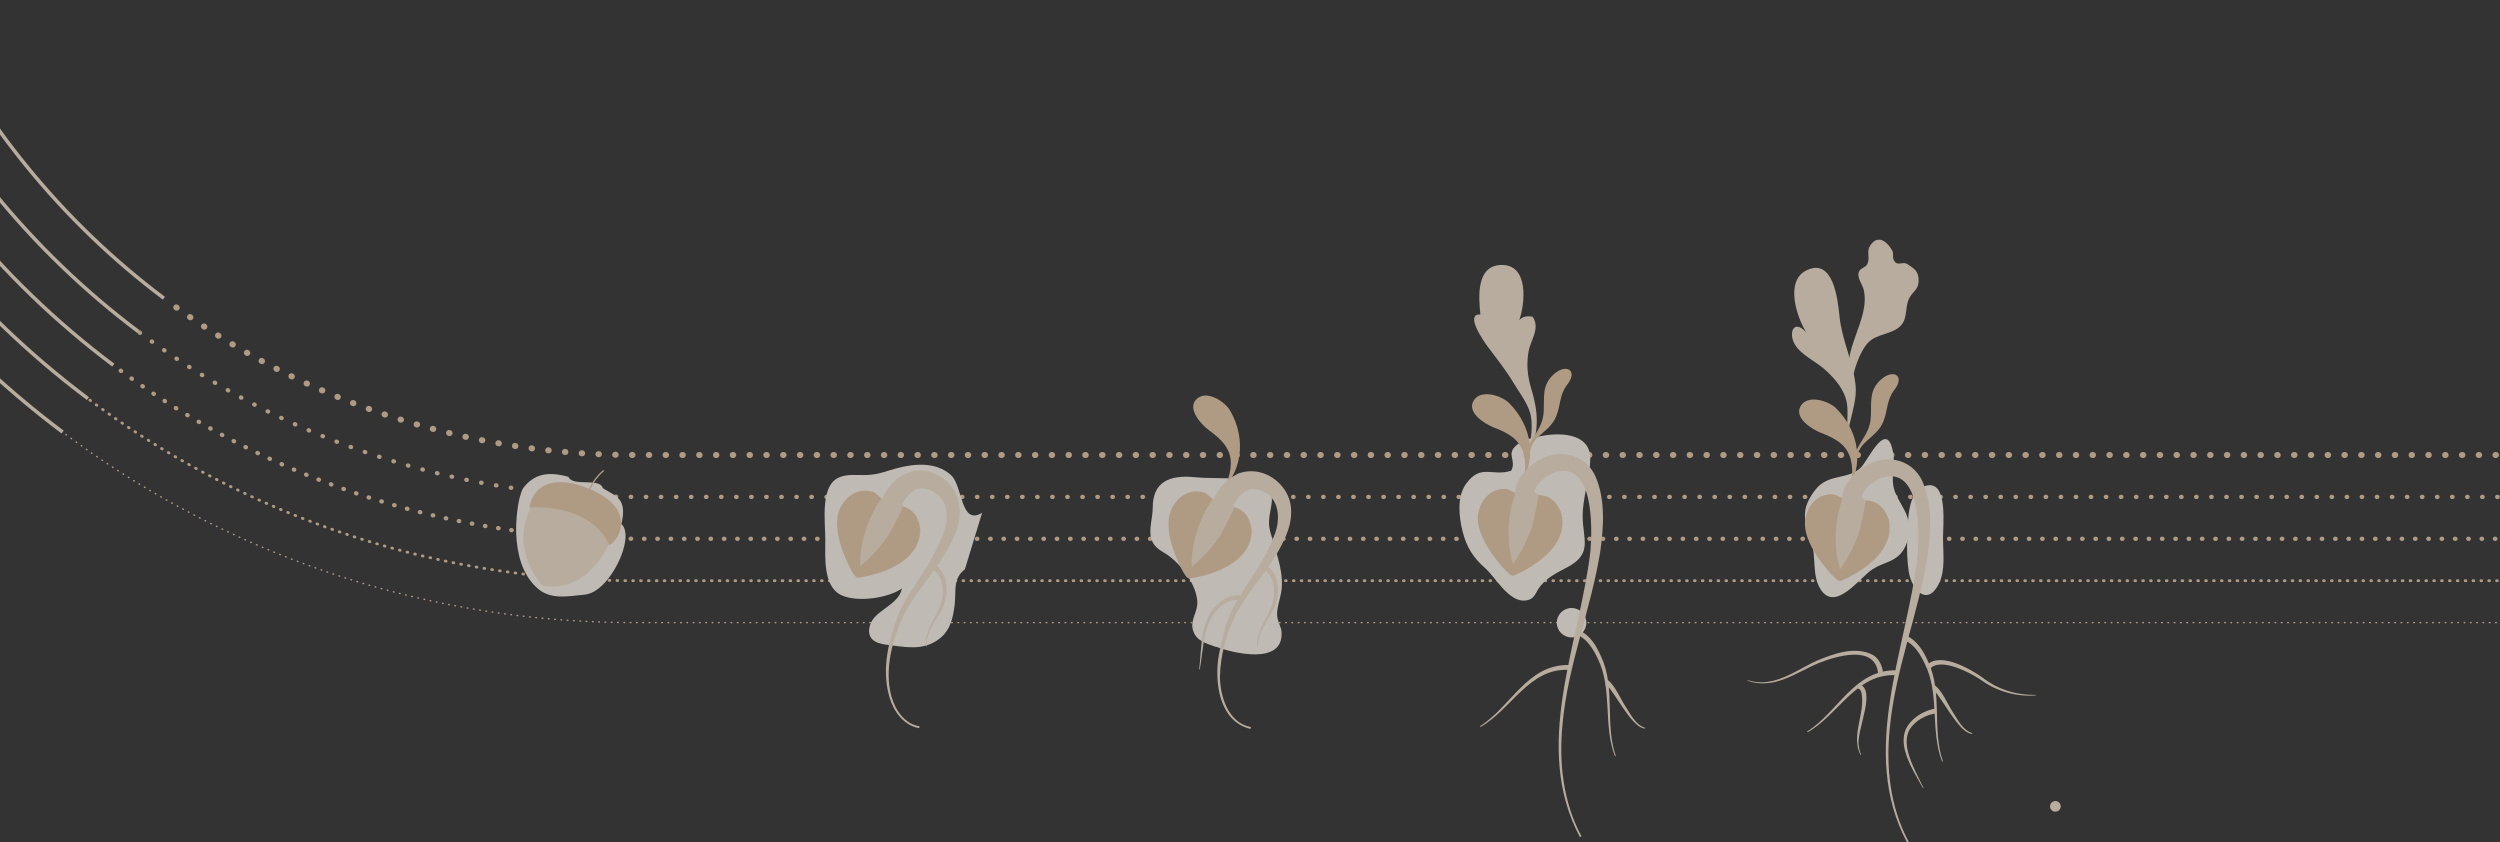 <svg width="1440" height="485" viewBox="0 0 1440 485" fill="none" xmlns="http://www.w3.org/2000/svg">
<rect x="0" y="0" width="1440" height="485" fill="#333333" stroke="none"/>
<g opacity="0.7" clip-path="url(#clip0_1_5476)">
<path d="M36.073 248.875C-35.787 194.978 -94.027 123.247 -131.78 41.776" stroke="#F0E0CA" stroke-width="2.061" stroke-miterlimit="10"/>
<path d="M50.66 229.594C-18.036 178.082 -73.74 109.475 -109.784 31.639" stroke="#F0E0CA" stroke-width="2.061" stroke-miterlimit="10"/>
<path d="M65.249 210.312C-0.285 161.186 -53.424 95.731 -87.815 21.501" stroke="#F0E0CA" stroke-width="2.061" stroke-miterlimit="10"/>
<path d="M79.809 191.059C17.438 144.261 -33.138 81.958 -65.819 11.363" stroke="#F0E0CA" stroke-width="2.061" stroke-miterlimit="10"/>
<path d="M94.398 171.778C35.189 127.365 -12.822 68.214 -43.851 1.226" stroke="#F0E0CA" stroke-width="2.061" stroke-miterlimit="10"/>
<path d="M1456 358.629H639.499H490.452H415.914H378.645L359.498 358.601C352.688 358.516 345.906 358.317 339.097 358.004C284.703 355.477 230.566 344.772 179.279 326.257C127.963 307.799 79.553 281.56 36.044 248.875" stroke="#E4C8A7" stroke-width="0.824" stroke-miterlimit="10" stroke-linecap="round" stroke-dasharray="0.33 3.3"/>
<path d="M1443 334.492L639.5 334.492H490.452H415.914H378.645L359.754 334.464C353.258 334.378 346.733 334.208 340.237 333.896C288.237 331.482 236.522 321.259 187.514 303.568C138.506 285.933 92.204 260.859 50.633 229.622" stroke="#E4C8A7" stroke-width="1.649" stroke-miterlimit="10" stroke-linecap="round" stroke-dasharray="0.41 4.12"/>
<path d="M1445 310.354H639.499H490.452H415.914H378.645C366.222 310.354 353.799 310.439 341.404 309.786C291.769 307.486 242.505 297.717 195.776 280.878C149.047 264.067 104.912 240.157 65.221 210.34" stroke="#E4C8A7" stroke-width="2.473" stroke-miterlimit="10" stroke-linecap="round" stroke-dasharray="0.25 7.42"/>
<path d="M1482 286.217H639.499H490.452H415.914H378.645L360.267 286.188C354.341 286.132 348.442 285.961 342.544 285.677C295.303 283.491 248.432 274.205 204.011 258.189C159.562 242.201 117.563 219.455 79.81 191.087" stroke="#E4C8A7" stroke-width="2.473" stroke-miterlimit="10" stroke-linecap="round" stroke-dasharray="0.25 8.42"/>
<path d="M1457 262.08H639.5H490.452H415.915H378.646L360.524 262.051C354.911 261.994 349.298 261.824 343.685 261.568C298.808 259.467 254.387 250.692 212.246 235.472C170.076 220.308 130.243 198.726 94.398 171.806" stroke="#E4C8A7" stroke-width="3.47" stroke-miterlimit="10" stroke-linecap="round" stroke-dasharray="0.25 9.42"/>
<path d="M336.904 342.5C327.416 343.38 317.358 345.709 309.636 338.922C300.518 330.886 297.85 318.665 297.337 307.619C297.052 300.945 297.982 287.183 301.345 281.134C307.641 272.999 315.472 271.35 327.424 274.647C330.017 280.667 345.298 274.859 347.207 281.134C354.213 285.775 361.632 286.599 357.922 301.849C366.271 309.203 351.236 341.165 336.904 342.472V342.5Z" fill="#FBF4E9"/>
<path d="M180.619 239.533C180.619 239.533 180.591 239.505 180.562 239.477V239.788C180.562 239.788 180.591 239.618 180.619 239.562V239.533Z" fill="#F0E0CA"/>
<path d="M353.684 306.55C353.684 306.55 342.116 342.7 312.569 337.276C312.569 337.276 292.025 316.376 306.898 290.08H329.55L353.684 306.55Z" fill="#F0E0CA"/>
<path d="M351.005 314.104C351.005 314.104 343.397 290.932 304.988 292.266C304.988 292.266 306.755 272.673 331.772 278.92C331.772 278.92 354.566 284.713 357.273 297.974C357.273 297.974 360.094 307.743 351.005 314.104Z" fill="#E4C8A7"/>
<path d="M347.73 270.997C347.73 270.997 339.239 277.642 338.783 286.559" stroke="#E4C8A7" stroke-width="0.775" stroke-miterlimit="10"/>
<path d="M700.275 372.601C694.491 370.471 689.106 369.278 687.197 363.116C685.288 357.039 690.132 352.41 689.647 346.277C688.878 336.735 681.327 326.314 673.72 320.521C669.218 317.113 664.773 316.176 663.035 309.929C661.667 304.959 663.975 297.831 663.975 292.464C663.918 277.215 674.062 273.467 688.137 274.858C699.791 276.023 713.468 274.319 724.637 278.067C739.368 283.037 728.654 294.168 731.447 305.328C734.068 315.807 738.94 326.74 738.342 337.928C738.086 342.926 736.063 347.611 735.635 352.552C735.208 357.607 738 360.362 738.2 364.28C739.111 383.448 710.048 376.093 700.304 372.515L700.275 372.601Z" fill="#FBF4EA"/>
<path d="M519.504 338.979C517.652 348.606 503.833 351.389 501.183 359.908L501.212 359.879C498.818 367.49 503.605 370.557 510.472 371.352C520.615 372.516 530.189 374.873 539.25 369.222C547.114 364.309 548.966 356.585 549.935 347.811C550.79 340.03 548.767 333.328 555.776 327.905L565.72 295.333C553.098 303.114 554.693 279.8 547.712 273.581C539.051 265.886 526.827 266.993 516.398 269.748C510.386 271.338 506.511 273.24 499.702 273.581C493.689 273.893 487.222 272.587 482.036 275.654C472.519 281.277 475.368 300.672 475.368 310.696C475.368 320.72 473.972 337.616 484.458 342.728C493.718 347.214 511.697 344.46 519.504 338.979Z" fill="#FBF4EA"/>
<path d="M699.933 288.063C705.261 282.015 708.937 274.83 708.965 266.766C708.965 258.048 703.067 252.737 696.513 247.938C692.097 244.701 683.521 235.586 689.134 229.963C694.918 224.198 705.631 231.383 708.595 236.58C718.111 253.249 715.518 272.558 701.357 285.224" fill="#E4C8A7"/>
<path d="M711.671 292.805C709.677 290.448 708.509 289.511 708.195 286.416C702.781 290.306 697.567 284.627 692.239 289.114C688.022 292.663 684.603 299.053 683.15 304.306C681.383 310.639 680.728 319.811 684.375 325.717C692.638 339.092 712.868 309.872 713.951 301.466C714.435 297.746 713.808 295.333 711.671 292.805Z" fill="#F0E0CA"/>
<path d="M710.902 292.124C711.529 292.266 703.494 307.459 702.81 308.509C698.394 315.069 692.581 321.458 686.455 326.541C685.743 314.331 691.1 297.264 698.593 287.581C696.656 285.792 694.661 284.088 693.835 283.804C686.028 281.333 679.389 285.167 675.428 291.897C671.268 298.968 673.263 308.765 675.685 316.233C676.454 318.647 682.238 333.47 684.945 333.186C684.945 333.186 719.906 329.466 720.96 306.209C720.96 306.209 720.96 294.481 710.902 292.124Z" fill="#E4C8A7"/>
<path d="M700.388 299.791C697.168 299.564 697.624 297.036 697.453 294.992C698.108 285.025 704.662 276.818 713.609 272.615C724.522 268.838 735.89 274.461 741.048 283.974C745.834 292.55 743.555 303.397 739.366 311.491C732.357 326.995 719.706 339.121 711.785 353.887C706.457 364.934 702.952 377.371 702.696 389.696C702.781 401.31 707.511 416.417 720.533 418.774L720.333 419.853C702.126 415.707 699.277 392.507 702.098 377.031C703.665 368.654 705.545 360.39 709.078 352.581C716.401 337.417 727.998 324.951 733.696 309.077C737.913 299.564 737.315 286.246 726.089 282.497C721.273 281.049 717.683 281.645 714.464 285.252C712.156 287.864 709.306 291.641 709.705 295.134C709.762 295.219 709.477 295.219 708.053 296.071L700.359 299.791H700.388Z" fill="#F0E0CA"/>
<path d="M729.908 326.03C737.43 331.341 737.23 342.614 733.84 350.224C730.449 357.664 724.238 364.111 724.608 372.686L724.266 372.715C723.269 364.196 729.309 356.983 732.301 349.571C734.98 343.012 734.78 332.562 728.455 328.501L729.908 326.059V326.03Z" fill="#F0E0CA"/>
<path d="M715.574 346.192C711.87 344.687 707.425 346.106 704.006 348.691C692.638 357.181 693.492 372.828 691.071 385.578L690.729 385.521C692.324 372.43 691.099 356.102 702.61 346.902C706.371 343.806 711.642 341.762 716.543 343.522L715.546 346.192H715.574Z" fill="#F0E0CA"/>
<path d="M902.661 326.796C897.077 329.721 891.492 332.447 887.417 337.388C884.226 341.25 884.34 345.198 878.784 345.879C869.068 347.072 861.603 332.703 855.534 327.336C848.353 321.003 844.763 315.154 842.455 306.095C840.347 297.746 839.036 286.189 844.478 278.635C852.969 266.879 859.523 274.659 870.435 271.138C873.741 264.749 867.13 261.852 873.627 256.315C877.673 252.879 884.568 251.658 889.583 250.834C900.553 249.045 916.138 250.295 915.996 264.295C915.882 274.887 911.437 287.211 911.608 297.803C911.836 310.837 917.421 319.044 902.661 326.796Z" fill="#FBF4EA"/>
<path d="M913.746 358.686C913.746 363.371 909.928 367.177 905.226 367.177C900.525 367.177 896.707 363.371 896.707 358.686C896.707 354 900.525 350.195 905.226 350.195C909.928 350.195 913.746 354 913.746 358.686Z" fill="#FBF3E9"/>
<path d="M1080.57 326.769C1079.92 327.11 1079.23 327.479 1078.58 327.905C1071.26 332.505 1057.46 352.667 1048.8 339.661C1043.39 331.54 1046.35 320.039 1043.16 311.378C1038.92 299.877 1037.09 292.749 1045.98 281.703C1053.42 272.502 1064.79 276.591 1072.08 269.095C1075.99 265.091 1087.27 239.959 1090.55 261.598C1091.68 269.151 1088.64 275.512 1091.49 283.293C1093.37 288.405 1097.07 292.749 1098.67 297.974C1100.52 304.08 1099.98 310.781 1096.61 316.376C1092.6 323.02 1086.61 323.588 1080.54 326.712L1080.57 326.769Z" fill="#FBF4EA"/>
<path d="M1099.38 328.899C1098.47 322.822 1098.3 316.205 1098.61 309.93C1099.07 300.956 1098.07 282.044 1110.06 279.63C1121.97 277.245 1119.18 301.978 1119.18 309.93C1119.18 318.449 1120.75 328.53 1116.7 336.424C1109.92 349.714 1100.97 339.548 1099.38 328.899Z" fill="#FBF3E9"/>
<path d="M877.7 262.676C882.06 258.019 882.829 246.632 881.917 240.441C880.863 233.285 875.421 226.64 871.66 220.336C867.357 213.124 861.858 206.223 856.815 199.521C854.82 196.852 843.395 180.524 852.712 181.177C851.715 171.636 849.948 152.695 865.021 152.61C880.749 152.524 878.441 175.072 875.079 184.443C876.931 182.171 880.065 181.83 882.858 182.483C887.303 189.185 881.547 195.972 880.436 202.56C879.182 209.915 879.752 216.332 881.974 223.801C884.282 231.553 885.792 238.652 884.966 246.916C884.51 251.403 883.428 253.504 881.433 257.082C880.721 258.388 880.407 259.95 879.581 261.2C878.755 262.477 877.387 264.096 877.273 263.642" fill="#F0E0CA"/>
<path d="M874.424 284.116C877.986 276.875 879.639 269.009 877.53 261.2C875.251 252.794 868.156 249.188 860.577 246.291C855.477 244.332 844.763 237.744 848.752 230.872C852.827 223.801 865.05 227.947 869.267 232.178C882.83 245.808 885.394 265.118 875.051 281.021" fill="#E4C8A7"/>
<path d="M886.99 285.65C884.454 283.889 883.086 283.293 881.947 280.396C877.73 285.565 871.205 281.447 867.244 287.155C864.081 291.67 862.486 298.741 862.457 304.193C862.429 310.753 864.167 319.783 869.239 324.525C880.721 335.288 892.575 301.808 891.435 293.402C890.922 289.682 889.697 287.524 886.961 285.65H886.99Z" fill="#F0E0CA"/>
<path d="M886.049 285.195C886.676 285.195 882.944 301.921 882.545 303.114C880.009 310.611 876.048 318.306 871.489 324.781C867.586 313.166 868.298 295.305 873 284.003C870.635 282.782 868.298 281.646 867.415 281.617C859.237 281.248 853.824 286.7 851.772 294.226C849.607 302.148 854.109 311.065 858.411 317.653C859.779 319.783 869.267 332.59 871.803 331.596C871.803 331.596 904.57 318.902 899.47 296.185C899.47 296.185 896.421 284.855 886.078 285.224L886.049 285.195Z" fill="#E4C8A7"/>
<path d="M878.157 295.134C875.108 295.503 874.71 293.146 873.741 291.102C869.78 281.759 876.191 271.849 883.628 266.936C895.595 257.934 912.548 260.035 919.016 274.461C924.943 288.262 923.632 303.994 921.695 318.079C916.252 351.417 903.146 383.023 900.068 416.673C897.817 438.794 900.239 461.909 910.953 481.702L910.041 482.185C882.118 429.792 909.785 371.465 916.082 317.426C917.25 303.227 917.962 265.346 895.709 272.047C890.039 273.978 880.551 281.418 884.768 287.808C885.053 288.12 885.053 288.546 884.141 289.966L878.186 295.162L878.157 295.134Z" fill="#F0E0CA"/>
<path d="M880.094 258.189C883.199 250.266 888.727 246.291 889.183 236.948C889.582 228.6 888.072 221.728 895.024 215.537C902.119 209.204 909.128 213.294 902.746 221.529C898.187 227.435 899.07 232.888 896.477 239.532C892.403 250.011 880.265 251.118 881.091 263.812" fill="#E4C8A7"/>
<path d="M909.441 363.003C915.995 365.843 919.556 372.118 922.263 378.224C930.697 396.341 924.258 416.929 930.697 435.472L930.213 435.642C923.232 417.497 928.988 396.767 920.212 379.161C917.676 373.822 914.086 367.916 908.473 365.701L909.47 363.031L909.441 363.003Z" fill="#F0E0CA"/>
<path d="M903.859 385.863C880.779 384.528 870.493 408.751 852.713 418.746L852.457 418.292C870.522 406.99 879.468 382.597 903.887 383.023V385.863H903.859Z" fill="#F0E0CA"/>
<path d="M926.168 391.712C930.357 395.034 933.32 402.361 936.226 406.819C939.218 411.363 942.039 417.553 947.567 419.2L947.538 419.711C944.375 419.285 942.153 416.9 940.187 414.77C936.739 410.937 932.864 404.718 929.93 400.401C928.505 398.385 926.71 395.46 924.801 394.182L926.168 391.684V391.712Z" fill="#F0E0CA"/>
<path d="M1065.21 254.98C1062.37 247.2 1065.7 237.516 1063.13 229.366C1061.03 222.636 1055.56 216.645 1050.26 212.129C1045.21 207.87 1037.75 204.491 1034.1 198.84C1029.8 192.166 1032.96 183.335 1040.4 191.4C1035.07 182.966 1027.89 161.924 1040.51 155.733C1056.13 148.123 1058.58 172.771 1059.52 182.057C1060.97 196.17 1067.24 207.841 1068.81 221.813C1070.37 235.699 1059.63 251.09 1066.16 263.471" fill="#F0E0CA"/>
<path d="M1066.16 219.03C1059.83 202.049 1077.38 184.357 1073.54 167.035C1072.88 164.167 1069.95 160.419 1070.49 157.409C1071.06 154.228 1074.28 154.484 1075.5 152.24C1077.3 148.946 1075.07 145.027 1076.96 141.904C1080.97 135.259 1086.19 137.928 1089.89 144.261C1091.12 146.334 1089.49 148.691 1091.54 150.934C1093.42 153.007 1096.27 150.622 1098.47 152.013C1102.97 154.91 1105.33 156.386 1105.11 162.264C1104.94 166.836 1101.43 168.256 1099.64 171.948C1097.58 176.122 1098.41 181.12 1096.59 184.982C1092.71 193.132 1081.29 191.258 1075.67 197.761C1069.4 205.002 1065.22 221.103 1066.16 230.417" fill="#F0E0CA"/>
<path d="M1062.82 287.182C1066.38 279.941 1068.04 272.075 1065.93 264.266C1063.65 255.86 1056.55 252.254 1048.98 249.358C1043.87 247.398 1033.16 240.81 1037.15 233.938C1041.23 226.867 1053.45 231.013 1057.67 235.244C1071.23 248.875 1073.79 268.185 1063.45 284.087" fill="#E4C8A7"/>
<path d="M1075.39 288.716C1072.85 286.956 1071.48 286.359 1070.35 283.463C1066.13 288.631 1059.6 284.514 1055.64 290.221C1052.48 294.736 1050.88 301.807 1050.86 307.26C1050.83 313.819 1052.57 322.849 1057.64 327.592C1069.12 338.354 1080.97 304.874 1079.83 296.469C1079.32 292.749 1078.1 290.591 1075.36 288.716H1075.39Z" fill="#F0E0CA"/>
<path d="M1074.48 288.262C1075.1 288.262 1071.37 304.988 1070.97 306.18C1068.43 313.677 1064.47 321.373 1059.92 327.847C1056.01 316.233 1056.72 298.371 1061.43 287.069C1059.06 285.848 1056.72 284.712 1055.84 284.684C1047.66 284.315 1042.25 289.767 1040.2 297.292C1038.03 305.215 1042.53 314.131 1046.84 320.719C1048.2 322.849 1057.69 335.656 1060.23 334.662C1060.23 334.662 1093 321.969 1087.9 299.251C1087.9 299.251 1084.85 287.921 1074.5 288.29L1074.48 288.262Z" fill="#E4C8A7"/>
<path d="M1066.58 298.2C1063.53 298.57 1063.14 296.213 1062.17 294.168C1058.21 284.826 1064.62 274.915 1072.05 270.002C1084.02 261 1100.97 263.102 1107.44 277.528C1113.37 291.328 1112.06 307.06 1110.12 321.145C1104.68 354.483 1091.57 386.089 1088.49 419.739C1086.24 441.861 1088.67 464.976 1099.38 484.768L1098.47 485.251C1070.54 432.859 1098.21 374.531 1104.51 320.492C1105.68 306.294 1106.39 268.412 1084.13 275.114C1078.46 277.045 1068.98 284.485 1073.19 290.874C1073.48 291.186 1073.48 291.612 1072.57 293.032L1066.61 298.229L1066.58 298.2Z" fill="#F0E0CA"/>
<path d="M1068.52 261.257C1071.63 253.334 1077.15 249.358 1077.61 240.016C1078.01 231.667 1076.5 224.795 1083.45 218.604C1090.55 212.272 1097.56 216.361 1091.14 224.596C1086.59 230.503 1087.47 235.955 1084.88 242.6C1080.8 253.078 1068.66 254.186 1069.49 266.879" fill="#E4C8A7"/>
<path d="M1097.87 366.069C1104.42 368.909 1107.98 375.185 1110.69 381.29C1119.12 399.407 1112.69 419.995 1119.12 438.538L1118.64 438.709C1111.66 420.563 1117.42 399.833 1108.64 382.227C1106.1 376.889 1102.51 370.982 1096.9 368.767L1097.9 366.098L1097.87 366.069Z" fill="#F0E0CA"/>
<path d="M1092.28 388.929C1069.2 387.595 1058.92 411.817 1041.14 421.813L1040.88 421.359C1058.95 410.057 1067.89 385.664 1092.31 386.089V388.929H1092.28Z" fill="#F0E0CA"/>
<path d="M1114.59 394.778C1118.78 398.101 1121.75 405.427 1124.65 409.886C1127.64 414.429 1130.46 420.62 1135.99 422.267L1135.96 422.778C1132.8 422.352 1130.58 419.966 1128.61 417.837C1125.17 414.003 1121.29 407.784 1118.36 403.468C1116.93 401.452 1115.14 398.527 1113.23 397.249L1114.59 394.75V394.778Z" fill="#F0E0CA"/>
<path d="M1070.52 393.842C1081.6 397.051 1068.75 421.387 1070.69 429.792C1070.89 431.496 1071.34 433.143 1071.94 434.762L1071.63 434.904C1065.96 423.488 1074.51 410.994 1072.25 399.18C1071.91 397.931 1071.43 396.823 1070.12 396.653L1070.49 393.842H1070.52Z" fill="#F0E0CA"/>
<path d="M1081.77 387.68C1079.92 371.153 1057.75 377.883 1047.41 381.972C1040.88 384.755 1034.67 388.503 1027.89 391.087C1021.19 393.757 1013.47 394.694 1006.61 392.081L1006.72 391.769C1010.11 392.876 1013.73 393.246 1017.26 392.876C1028.12 391.627 1036.95 384.868 1046.75 380.438C1056.58 376.463 1068.66 371.919 1078.95 377.315C1082.43 379.501 1084.22 383.591 1084.62 387.367L1081.77 387.623V387.68Z" fill="#F0E0CA"/>
<path d="M1109.24 383.817C1116.53 374.815 1134.2 384.896 1141.52 389.979C1150.41 396.993 1161.27 400.515 1172.58 400.231V400.572C1161.27 401.452 1149.7 398.101 1140.61 391.342C1134.4 387.282 1117.36 378.28 1111.57 385.436L1109.24 383.817Z" fill="#F0E0CA"/>
<path d="M1114.99 410.965C1109.18 411.76 1103.17 415.082 1099.95 420.165C1096.36 426.867 1099.07 434.648 1101.89 441.264C1103.74 445.524 1105.96 449.641 1107.96 453.872L1107.64 454.014C1105.45 449.925 1102.97 445.95 1100.89 441.718C1097.36 434.534 1093.97 424.936 1099.15 417.609C1102.74 412.583 1108.44 409.346 1114.57 408.153L1114.96 410.965H1114.99Z" fill="#F0E0CA"/>
<path d="M1186.97 464.465C1186.97 466.169 1185.6 467.532 1183.89 467.532C1182.18 467.532 1180.81 466.169 1180.81 464.465C1180.81 462.761 1182.18 461.398 1183.89 461.398C1185.6 461.398 1186.97 462.761 1186.97 464.465Z" fill="#F0E0CA"/>
<path d="M520.787 292.408C518.792 290.051 517.624 289.114 517.31 286.019C511.868 289.909 506.683 284.23 501.354 288.716C497.137 292.266 493.718 298.655 492.265 303.909C490.498 310.241 489.843 319.413 493.49 325.32C501.753 338.695 521.983 309.474 523.066 301.069C523.55 297.349 522.924 294.935 520.787 292.408Z" fill="#F0E0CA"/>
<path d="M520.018 291.697C520.644 291.839 512.609 307.032 511.926 308.082C507.509 314.642 501.697 321.031 495.571 326.115C494.858 313.904 500.243 296.837 507.709 287.154C505.771 285.365 503.777 283.661 502.95 283.377C495.143 280.907 488.504 284.74 484.544 291.47C480.384 298.541 482.378 308.338 484.8 315.806C485.569 318.22 491.354 333.043 494.06 332.759C494.06 332.759 529.021 329.039 530.076 305.782C530.076 305.782 530.076 294.054 520.018 291.697Z" fill="#E4C8A7"/>
<path d="M509.504 299.393C505.116 299.28 506.683 292.322 507.253 289.852C511.356 276.449 525.431 266.368 538.965 273.098C554.295 279.998 555.919 297.775 548.482 311.064C541.473 326.569 528.822 338.695 520.901 353.461C514.119 368.142 509.076 385.436 513.578 401.48C515.801 409.204 521.186 417.042 529.648 418.348L529.449 419.427C520.616 417.95 514.803 409.914 512.41 401.849C507.367 385.436 512.039 367.659 518.222 352.155C523.636 340.54 531.899 330.942 537.712 319.782C542.442 310.156 549.08 297.945 542.698 287.807C539.678 282.838 531.956 279.771 526.827 282.185C524.576 283.349 521.984 286.387 520.587 288.773C519.505 290.732 518.479 292.72 518.821 294.679C518.878 294.765 518.593 294.765 517.168 295.616L509.475 299.336L509.504 299.393Z" fill="#F0E0CA"/>
<path d="M539.023 325.632C546.545 330.942 546.346 342.216 542.955 349.826C539.564 357.266 533.353 363.712 533.723 372.288L533.381 372.316C532.384 363.797 538.425 356.585 541.416 349.173C544.095 342.613 543.895 332.163 537.57 328.102L539.023 325.66V325.632Z" fill="#F0E0CA"/>
</g>
<defs>
<clipPath id="clip0_1_5476">
<rect width="1584" height="485" fill="white" transform="translate(-135)"/>
</clipPath>
</defs>
</svg>
